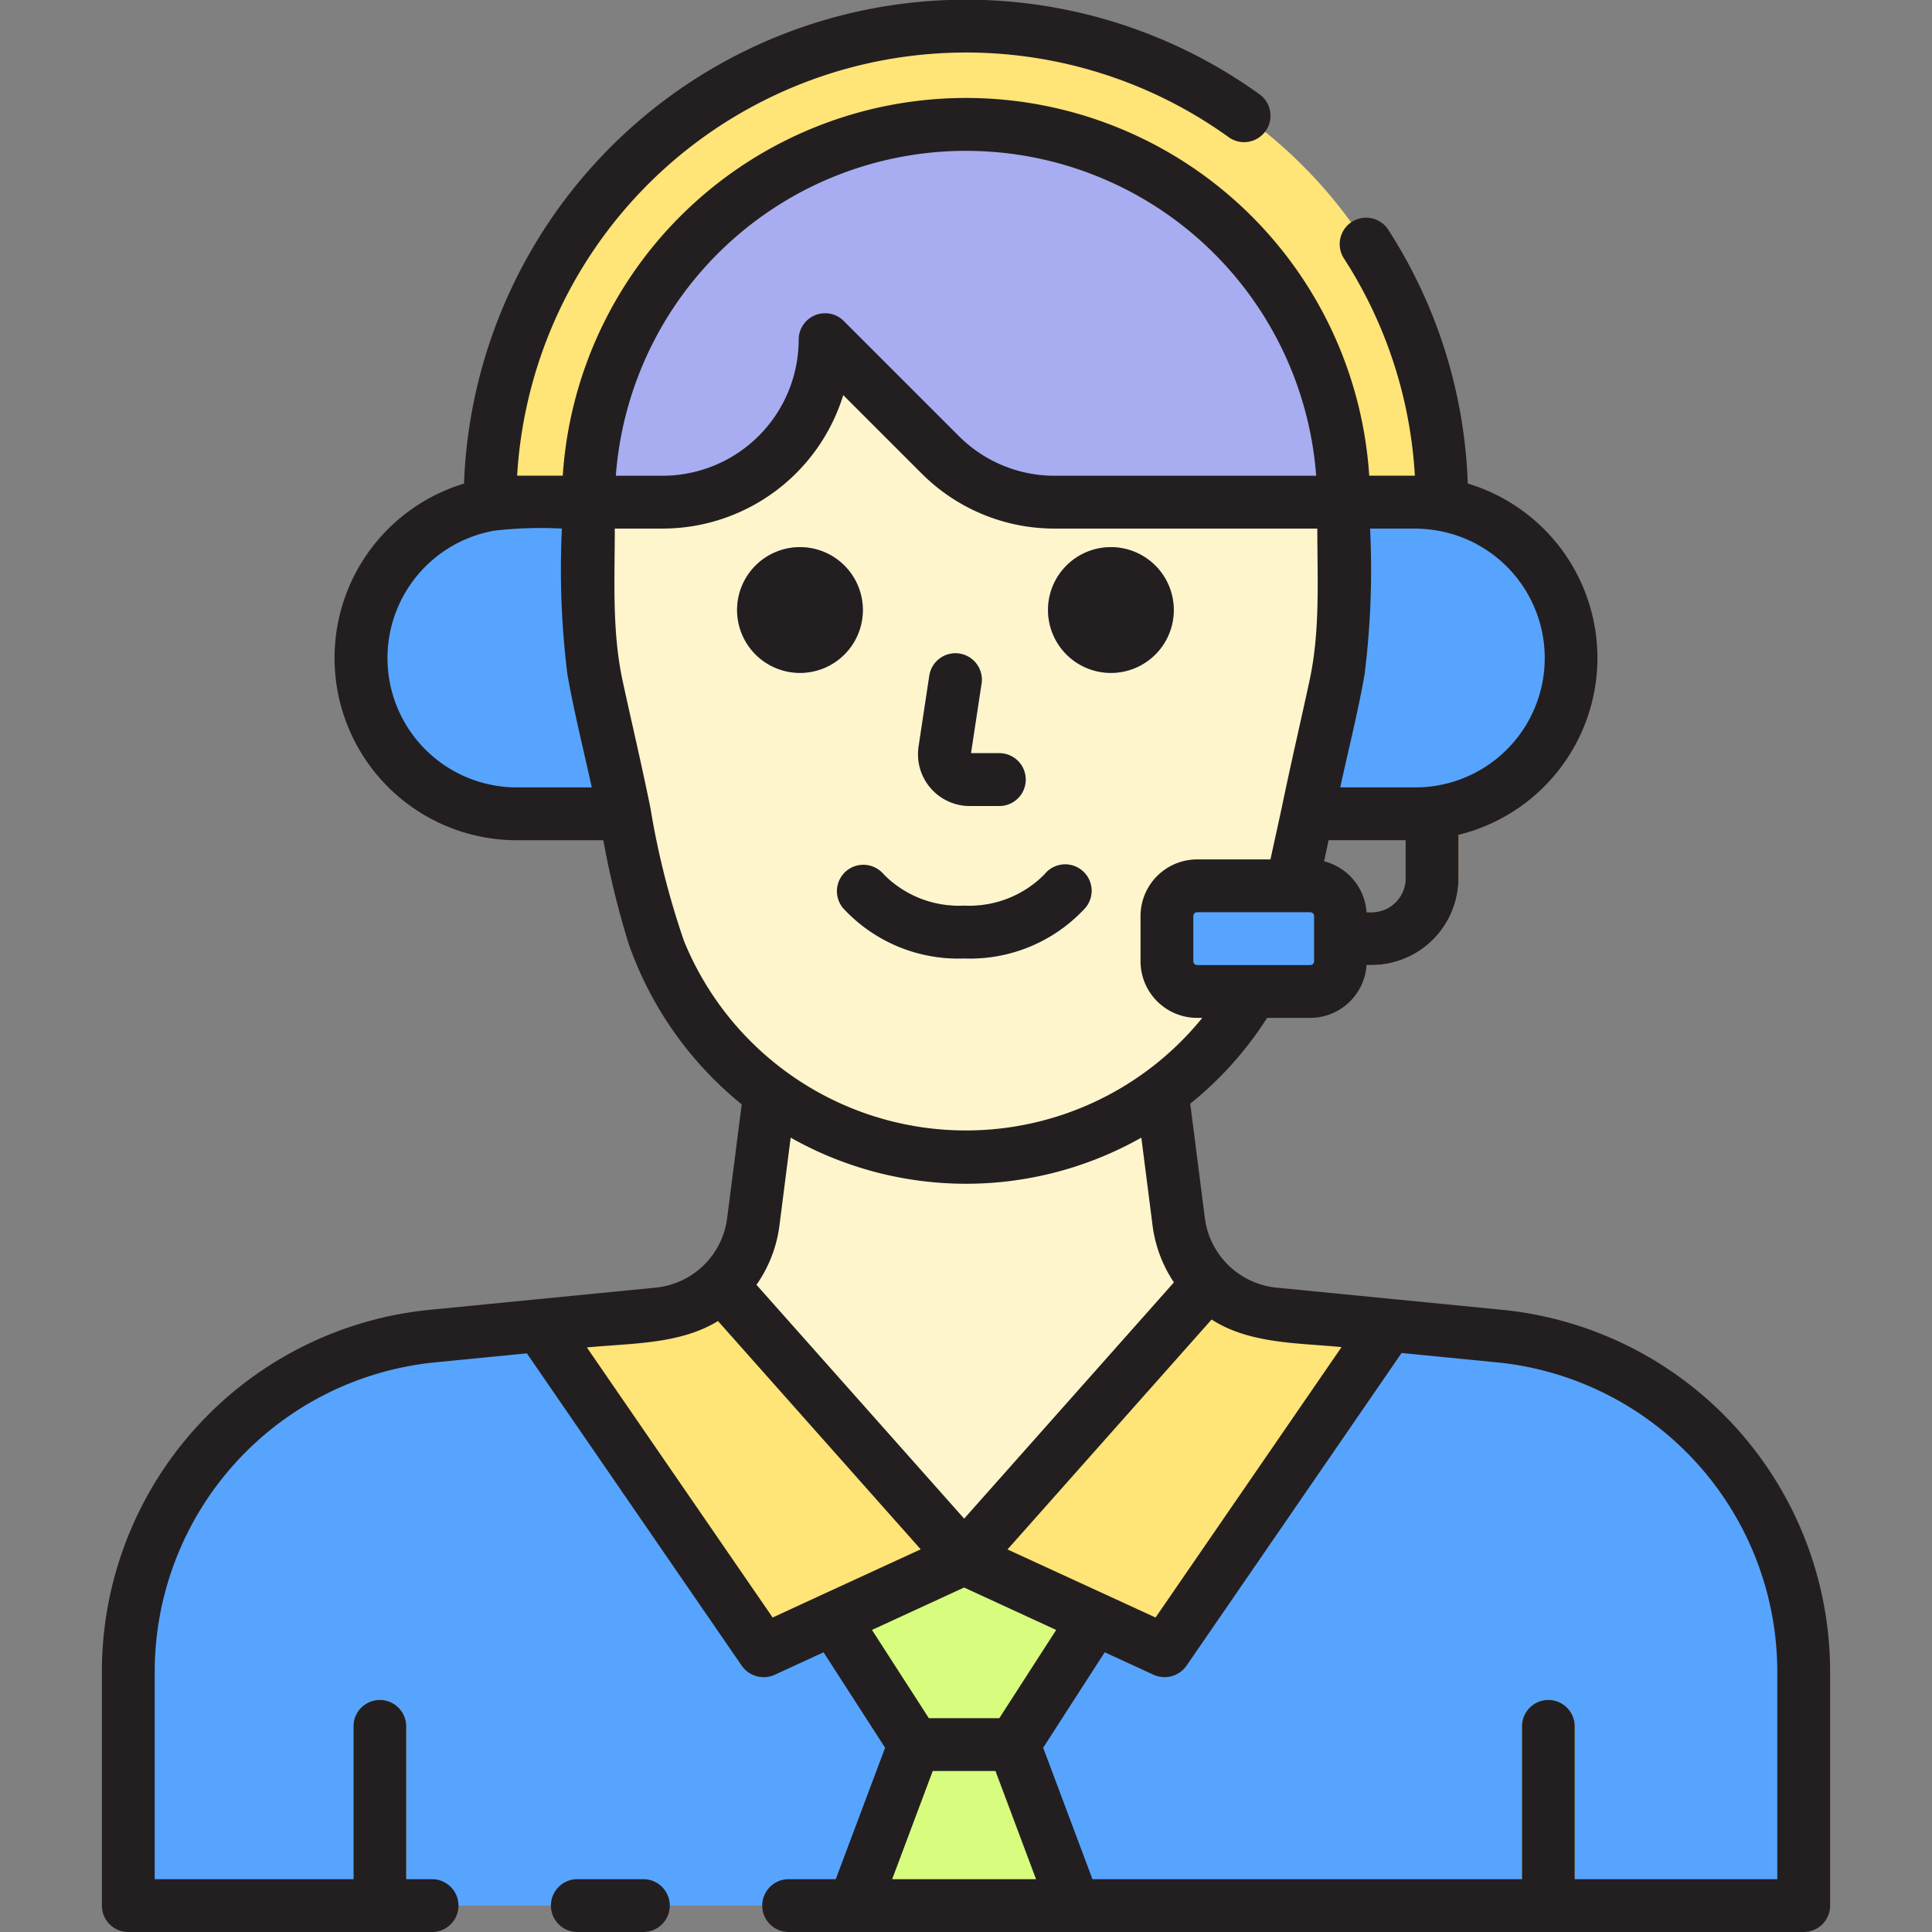 <?xml version="1.0" encoding="UTF-8"?> <svg xmlns="http://www.w3.org/2000/svg" height="512" viewBox="0 0 128 128" width="512"><rect x="0" y="0" width="128" height="128" fill="#808080" stroke="none"/><g id="Layer_2" data-name="Layer 2"><path d="m64 8.247a25.022 25.022 0 0 0 -25.022 25.022v7.268a22.226 22.226 0 0 0 .5 4.674l1.509 6.889 1.591 7.3c.14.626.3 1.237.485 1.84s.4 1.186.634 1.767a21.876 21.876 0 0 0 7.308 9.354l-.1.809-1 7.8a6.99 6.99 0 0 1 -2.113 4.172l16.083 18.108 16.202-18.25a6.982 6.982 0 0 1 -1.977-4.033l-1-7.8-.1-.8a21.947 21.947 0 0 0 5.985-6.677h-3.672a2 2 0 0 1 -2-2v-3a2 2 0 0 1 2-2h6.264l1.436-6.59 1.509-6.891a22.226 22.226 0 0 0 .5-4.674v-7.266a25.022 25.022 0 0 0 -25.022-25.022z" fill="#fff5cc"></path><path d="m90.879 63.938h-2.068a1.75 1.75 0 0 1 0-3.5h2.068a2.253 2.253 0 0 0 2.25-2.25v-4.334a1.75 1.75 0 0 1 3.5 0v4.334a5.757 5.757 0 0 1 -5.75 5.75z" fill="#ffe477"></path><path d="m64.25 53.4h1.957a1.75 1.75 0 0 0 0-3.5h-1.877l.7-4.608a1.75 1.75 0 1 0 -3.461-.523l-.709 4.686a3.43 3.43 0 0 0 3.39 3.945z" fill="#a7adf0"></path><path d="m57.167 40.417a4.167 4.167 0 1 0 -4.167 4.166 4.172 4.172 0 0 0 4.167-4.166z" fill="#a7adf0"></path><path d="m73.6 36.25a4.167 4.167 0 1 0 4.166 4.167 4.171 4.171 0 0 0 -4.166-4.167z" fill="#a7adf0"></path><path d="m69.2 57.93a6.986 6.986 0 0 1 -5.325 2.07 6.985 6.985 0 0 1 -5.326-2.07 1.75 1.75 0 0 0 -2.7 2.224 10.373 10.373 0 0 0 8.026 3.346 10.374 10.374 0 0 0 8.025-3.344 1.75 1.75 0 1 0 -2.7-2.226z" fill="#a7adf0"></path><path d="m93.76 33.27h-4.738v7.267a22.226 22.226 0 0 1 -.5 4.674l-1.51 6.889-.395 1.815h7.143a10.324 10.324 0 0 0 10.323-10.324 10.323 10.323 0 0 0 -10.323-10.321z" fill="#57a4ff"></path><path d="m34.24 33.27h4.738v7.267a22.226 22.226 0 0 0 .5 4.674l1.51 6.891.4 1.815h-7.148a10.324 10.324 0 0 1 -10.323-10.324 10.323 10.323 0 0 1 10.323-10.323z" fill="#57a4ff"></path><path d="m93.76 33.27a10.425 10.425 0 0 1 1.779.163v-.163a31.539 31.539 0 0 0 -31.539-31.539 31.539 31.539 0 0 0 -31.539 31.539v.163a10.425 10.425 0 0 1 1.779-.163h4.738a25.022 25.022 0 1 1 50.044 0z" fill="#ffe477"></path><path d="m64 8.247a25.023 25.023 0 0 1 25.022 25.023h-19.13a10.769 10.769 0 0 1 -7.614-3.154l-7.614-7.616a10.767 10.767 0 0 1 -10.764 10.77h-4.922a25.023 25.023 0 0 1 25.022-25.023z" fill="#a7adf0"></path><path d="m50.583 109.371 13.291-6.121-16.082-18.111a6.986 6.986 0 0 1 -4.146 1.907l-7.887.775z" fill="#ffe477"></path><path d="m77.166 109.371 14.834-21.571-7.649-.751a6.987 6.987 0 0 1 -4.274-2.049l-16.2 18.246z" fill="#ffe477"></path><path d="m119.5 110.83v15.42h-111v-15.42a22.432 22.432 0 0 1 20.24-22.32l7.02-.69 14.82 21.55 13.29-6.12 13.3 6.12 14.83-21.57 7.26.71a22.432 22.432 0 0 1 20.24 22.32z" fill="#57a4ff"></path><path d="m26.92 114.38v11.87h-3.5v-11.87a1.75 1.75 0 1 1 3.5 0z" fill="#d7fc7e"></path><path d="m104.33 114.38v11.87h-3.5v-11.87a1.75 1.75 0 1 1 3.5 0z" fill="#d7fc7e"></path><rect fill="#57a4ff" height="7" rx="2" width="11.498" x="77.313" y="58.688"></rect><path d="m67.166 115.583 5.375-8.342-8.667-3.991-8.666 3.991 5.375 8.342z" fill="#d7fc7e"></path><path d="m71.166 126.25-4-10.667h-6.583l-4 10.667z" fill="#d7fc7e"></path><g fill="#231f20"><path d="m64.25 53.4h1.957a1.75 1.75 0 0 0 0-3.5h-1.877l.7-4.608a1.75 1.75 0 1 0 -3.461-.523l-.709 4.686a3.43 3.43 0 0 0 3.39 3.945z"></path><path d="m99.436 86.77-14.911-1.465a5.317 5.317 0 0 1 -4.694-4.56l-.974-7.622a23.617 23.617 0 0 0 5.093-5.685h2.861a3.745 3.745 0 0 0 3.725-3.5h.343a5.757 5.757 0 0 0 5.75-5.75v-2.88a12.063 12.063 0 0 0 .616-23.271 33.136 33.136 0 0 0 -5.3-16.864 1.75 1.75 0 0 0 -2.937 1.9 29.632 29.632 0 0 1 4.73 14.443h-3.023a26.772 26.772 0 0 0 -53.43 0h-3.023a29.793 29.793 0 0 1 47.111-22.449 1.75 1.75 0 1 0 2.043-2.841 33.285 33.285 0 0 0 -52.674 25.814 12.072 12.072 0 0 0 3.5 23.627h5.731a58.235 58.235 0 0 0 1.68 6.871 23.787 23.787 0 0 0 7.487 10.628l-.969 7.579a5.3 5.3 0 0 1 -4.694 4.56l-7.887.774-7.023.69a24.1 24.1 0 0 0 -21.817 24.064v15.417a1.75 1.75 0 0 0 1.75 1.75h20.125a1.75 1.75 0 0 0 0-3.5h-1.708v-10.125a1.75 1.75 0 0 0 -3.5 0v10.125h-13.167v-13.667a20.61 20.61 0 0 1 18.656-20.581l6-.589 14.24 20.7a1.774 1.774 0 0 0 2.173.6l3.245-1.494 4.076 6.325-3.269 8.706h-3.121a1.75 1.75 0 0 0 0 3.5h67.25a1.75 1.75 0 0 0 1.75-1.75v-15.417a24.1 24.1 0 0 0 -21.814-24.063zm-26.158 18.884h-.005l-6.523-3 13.522-15.234c2.506 1.622 5.733 1.546 8.608 1.829l-12.321 17.916zm-9.4-5.04-13.76-15.492a8.767 8.767 0 0 0 1.523-3.934l.743-5.817a23.6 23.6 0 0 0 23.232 0l.743 5.817a8.767 8.767 0 0 0 1.416 3.773zm23.183-36.926a.251.251 0 0 1 -.25.25h-7.5a.251.251 0 0 1 -.25-.25v-3a.25.25 0 0 1 .25-.25h7.5a.25.25 0 0 1 .25.25zm3.818-3.25h-.343a3.74 3.74 0 0 0 -2.812-3.375l.3-1.4h5.1v2.521a2.253 2.253 0 0 1 -2.245 2.254zm-50.066-29.081a23.265 23.265 0 0 1 46.387.163h-17.308a8.961 8.961 0 0 1 -6.377-2.641l-7.615-7.614a1.749 1.749 0 0 0 -2.985 1.235 9.028 9.028 0 0 1 -9.015 9.02h-3.1zm52.947 3.663a9.281 9.281 0 0 1 1.5.139 8.569 8.569 0 0 1 -1.5 17.008h-4.967c.544-2.488 1.172-4.972 1.614-7.481a55.9 55.9 0 0 0 .365-9.666zm-59.52 17.147a8.57 8.57 0 0 1 -1.491-17.009 26.781 26.781 0 0 1 4.479-.138 55.833 55.833 0 0 0 .366 9.669c.443 2.508 1.069 4.991 1.613 7.478zm11.078 10.179a53.51 53.51 0 0 1 -2.218-8.777c-.57-2.829-1.239-5.641-1.849-8.462-.714-3.31-.519-6.722-.519-10.087h3.168a12.539 12.539 0 0 0 11.967-8.843l5.177 5.177a12.438 12.438 0 0 0 8.851 3.666h17.38c0 3.363.2 6.775-.518 10.082-.609 2.822-1.269 5.635-1.849 8.463l-.738 3.373h-4.857a3.754 3.754 0 0 0 -3.75 3.75v3a3.755 3.755 0 0 0 3.75 3.75h.341a20.171 20.171 0 0 1 -34.336-5.092zm5.872 44.819-12.308-17.893c2.87-.282 6.157-.192 8.686-1.75l13.432 15.125-6.523 3zm12.685-1.988 6.1 2.811-3.767 5.845h-4.67l-3.767-5.845zm-4.766 19.323 2.687-7.167h4.157l2.687 7.167zm58.641 0h-13.418v-10.125a1.75 1.75 0 0 0 -3.5 0v10.125h-28.454l-3.265-8.708 4.076-6.325 3.245 1.494a1.774 1.774 0 0 0 2.173-.6l14.252-20.722 6.235.613a20.61 20.61 0 0 1 18.656 20.581z"></path><path d="m42.625 124.5h-4.375a1.75 1.75 0 0 0 0 3.5h4.375a1.75 1.75 0 0 0 0-3.5z"></path><path d="m53 44.583a4.167 4.167 0 1 0 -4.167-4.166 4.172 4.172 0 0 0 4.167 4.166z"></path><path d="m73.6 44.583a4.167 4.167 0 1 0 -4.167-4.166 4.171 4.171 0 0 0 4.167 4.166z"></path><path d="m56.086 57.691a1.75 1.75 0 0 0 -.239 2.463 10.373 10.373 0 0 0 8.028 3.346 10.374 10.374 0 0 0 8.025-3.344 1.75 1.75 0 1 0 -2.7-2.226 6.986 6.986 0 0 1 -5.325 2.07 6.985 6.985 0 0 1 -5.326-2.07 1.752 1.752 0 0 0 -2.463-.239z"></path></g></g></svg> 